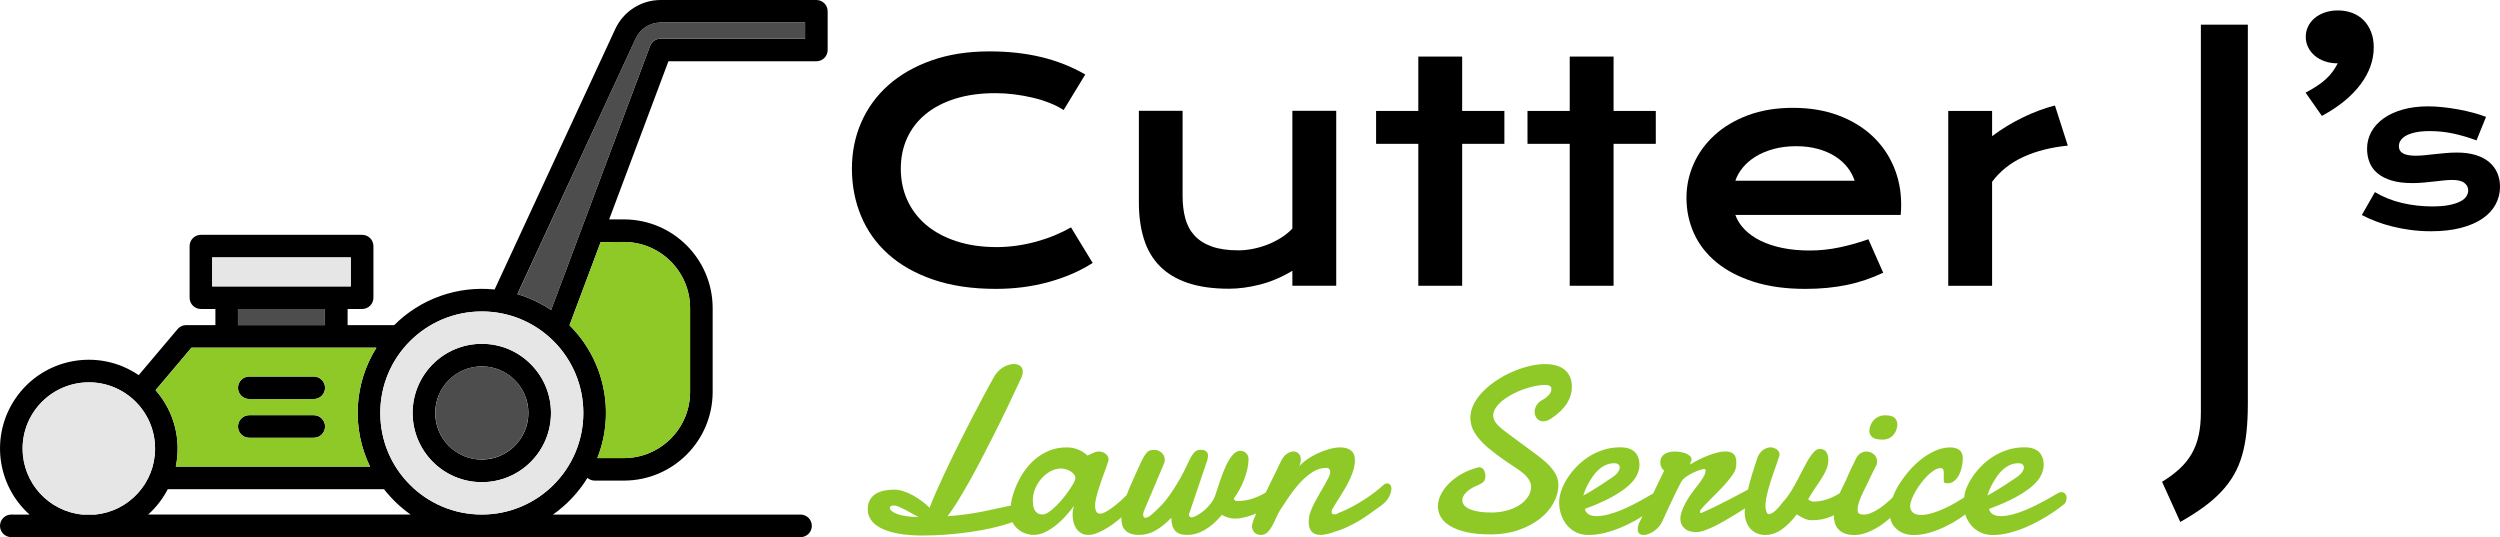 <?xml version="1.0" encoding="utf-8"?>
<!-- Generator: Adobe Illustrator 24.0.3, SVG Export Plug-In . SVG Version: 6.00 Build 0)  -->
<svg version="1.1" xmlns="http://www.w3.org/2000/svg" xmlns:xlink="http://www.w3.org/1999/xlink" x="0px" y="0px"
	 width="280.484px" height="60.299px" viewBox="0 0 280.484 60.299" style="enable-background:new 0 0 280.484 60.299;"
	 xml:space="preserve">
<style type="text/css">
	.st0{fill:#E6E6E6;}
	.st1{fill:#4D4D4D;}
	.st2{fill:#8EC927;}
</style>
<g id="Layer_1">
</g>
<g id="Layer_2">
	<g>
		<g>
			<path d="M91.592,6.874c0.699,0,1.266-0.567,1.266-1.266V1.266C92.858,0.567,92.292,0,91.592,0H74.116
				c-2.183,0.004-4.165,1.272-5.085,3.252L55.493,32.48c-4.165-0.432-8.303,1.035-11.265,3.996h-5.229v-1.809h1.631
				c0.699,0,1.266-0.567,1.266-1.266v-5.789c0-0.699-0.567-1.266-1.266-1.266H22.539c-0.699,0-1.266,0.567-1.266,1.266V33.4
				c0,0.699,0.567,1.266,1.266,1.266h1.628v1.809H20.89c-0.373,0-0.727,0.164-0.967,0.449l-4.361,5.164
				c-4.545-3.095-10.738-1.919-13.833,2.626c-2.807,4.123-2.13,9.687,1.584,13.017H1.266C0.567,57.731,0,58.298,0,58.998
				s0.567,1.266,1.266,1.266h8.003c0.232,0.016,0.462,0.035,0.698,0.035s0.466-0.019,0.698-0.035h79.15
				c0.699,0,1.266-0.567,1.266-1.266s-0.567-1.266-1.266-1.266H62.039c1.555-1.095,2.871-2.494,3.868-4.114
				c0.226,0.194,0.514,0.301,0.812,0.302h3.288c5.492-0.006,9.943-4.457,9.949-9.949v-9.407c-0.006-5.492-4.457-9.943-9.949-9.949
				h-1.664l6.651-17.744L91.592,6.874z M23.803,28.879H39.36v3.256H23.803V28.879z M26.697,34.667h9.768v1.809h-9.768V34.667z
				 M21.478,39.009h20.754c-2.524,4.026-2.796,9.069-0.719,13.343H19.727c0.633-3.058-0.209-6.235-2.274-8.577L21.478,39.009z
				 M2.533,50.332c-0.001-4.106,3.326-7.435,7.432-7.436c4.106-0.001,7.435,3.326,7.436,7.432c0.001,3.836-2.917,7.043-6.737,7.403
				H9.27C5.454,57.368,2.538,54.166,2.533,50.332z M16.621,57.731c0.9-0.809,1.646-1.773,2.202-2.848h24.26
				c0.851,1.092,1.858,2.051,2.99,2.848H16.621z M54.056,57.731c-6.294,0-11.396-5.102-11.396-11.396s5.102-11.396,11.396-11.396
				s11.396,5.102,11.396,11.396C65.445,52.626,60.347,57.724,54.056,57.731z M70.006,27.151c4.094,0.004,7.412,3.322,7.417,7.417
				v9.407c-0.004,4.094-3.322,7.412-7.417,7.417h-2.985c2.026-5.146,0.797-11.004-3.127-14.902l3.499-9.334L70.006,27.151z
				 M72.93,5.163l-11.1,29.619c-1.164-0.783-2.439-1.386-3.784-1.787L71.33,4.313c0.504-1.085,1.59-1.78,2.787-1.783h16.21v1.809
				h-16.21C73.587,4.339,73.114,4.668,72.93,5.163L72.93,5.163z"/>
			<path d="M27.966,44.774h7.236c0.699,0,1.266-0.567,1.266-1.266c0-0.699-0.567-1.266-1.266-1.266h-7.236
				c-0.699,0-1.266,0.567-1.266,1.266C26.7,44.207,27.267,44.774,27.966,44.774z"/>
			<path d="M27.966,49.116h7.236c0.699,0,1.266-0.567,1.266-1.266c0-0.699-0.567-1.266-1.266-1.266h-7.236
				c-0.699,0-1.266,0.567-1.266,1.266C26.7,48.549,27.267,49.116,27.966,49.116z"/>
			<path d="M54.056,38.574c-4.286,0-7.761,3.475-7.761,7.761s3.475,7.761,7.761,7.761s7.761-3.475,7.761-7.761l0,0
				C61.812,42.051,58.34,38.579,54.056,38.574z M54.056,51.564c-2.888,0-5.229-2.341-5.229-5.229c0-2.888,2.341-5.229,5.229-5.229
				c2.887,0,5.228,2.34,5.229,5.228c-0.004,2.886-2.343,5.224-5.229,5.228V51.564z"/>
		</g>
		<path class="st0" d="M17.397,50.347c0,3.825-2.919,7.031-6.744,7.385H9.26c-3.803-0.354-6.721-3.56-6.721-7.385
			c0-4.113,3.317-7.429,7.429-7.451C14.08,42.896,17.397,46.234,17.397,50.347z"/>
		<rect x="26.705" y="34.665" class="st1" width="9.75" height="1.813"/>
		<rect x="23.809" y="28.882" class="st0" width="15.543" height="3.25"/>
		<path class="st2" d="M42.226,39.014H21.487l-4.024,4.754c2.056,2.344,2.896,5.528,2.255,8.579h21.801
			C39.441,48.079,39.706,43.038,42.226,39.014z M35.195,49.118h-7.23c-0.708,0-1.26-0.575-1.26-1.26c0-0.708,0.553-1.282,1.26-1.282
			h7.23c0.708,0,1.282,0.575,1.282,1.282C36.478,48.544,35.903,49.118,35.195,49.118z M35.195,44.763h-7.23
			c-0.708,0-1.26-0.553-1.26-1.26c0-0.685,0.553-1.26,1.26-1.26h7.23c0.708,0,1.282,0.575,1.282,1.26
			C36.478,44.21,35.903,44.763,35.195,44.763z"/>
		<path class="st1" d="M59.273,46.324c0,2.896-2.322,5.218-5.218,5.218v0.022c-2.896,0-5.218-2.344-5.218-5.24
			s2.322-5.218,5.218-5.218C56.952,41.106,59.273,43.428,59.273,46.324z"/>
		<path class="st0" d="M54.055,34.948c-6.301,0-11.387,5.085-11.387,11.387c0,6.301,5.085,11.387,11.387,11.387
			c6.301,0,11.387-5.085,11.387-11.387C65.442,40.034,60.357,34.948,54.055,34.948z M54.055,54.096
			c-4.289,0-7.761-3.471-7.761-7.761s3.471-7.761,7.761-7.761c2.145,0,4.09,0.862,5.483,2.277c1.415,1.393,2.277,3.339,2.277,5.483
			C61.816,50.625,58.345,54.096,54.055,54.096z"/>
		<path class="st2" d="M67.388,27.165l2.609-0.022c4.113,0.022,7.429,3.339,7.429,7.429v9.397c0,4.09-3.317,7.407-7.429,7.429
			h-2.985c2.034-5.152,0.796-11.011-3.117-14.902L67.388,27.165z"/>
		<path class="st1" d="M74.109,2.527h16.207V4.34H74.109c-0.531,0-0.995,0.31-1.172,0.818L61.838,34.785
			c-1.172-0.796-2.454-1.393-3.781-1.791L71.323,4.296C71.832,3.212,72.915,2.527,74.109,2.527z"/>
		<path d="M95.579,18.913c0-1.851,0.349-3.576,1.047-5.178s1.71-2.992,3.034-4.172s2.942-2.109,4.854-2.784
			c1.912-0.676,4.075-1.014,6.491-1.014c2.117,0,4.058,0.214,5.826,0.64c1.768,0.426,3.41,1.078,4.928,1.953l-2.427,3.989
			c-0.455-0.299-0.978-0.565-1.571-0.798c-0.592-0.233-1.224-0.43-1.895-0.59c-0.671-0.16-1.363-0.285-2.078-0.374
			c-0.715-0.089-1.421-0.133-2.119-0.133c-1.685,0-3.186,0.208-4.505,0.623c-1.319,0.416-2.429,0.997-3.333,1.745
			c-0.904,0.748-1.59,1.64-2.061,2.676c-0.471,1.037-0.706,2.175-0.706,3.416c0,1.286,0.243,2.466,0.731,3.541
			c0.488,1.074,1.194,2.003,2.119,2.784c0.925,0.781,2.055,1.39,3.391,1.828c1.336,0.438,2.845,0.657,4.53,0.657
			c0.765,0,1.523-0.056,2.277-0.166c0.754-0.11,1.482-0.264,2.186-0.457c0.704-0.194,1.382-0.426,2.036-0.698
			c0.654-0.272,1.263-0.568,1.828-0.889l2.427,3.989c-1.419,0.908-3.058,1.621-4.92,2.136c-1.862,0.515-3.84,0.773-5.934,0.773
			c-2.67,0-5.014-0.347-7.031-1.039c-2.017-0.692-3.701-1.646-5.053-2.859c-1.352-1.213-2.369-2.643-3.05-4.289
			C95.919,22.578,95.579,20.808,95.579,18.913z"/>
		<path d="M127.776,12.43h4.904v9.574c0,0.908,0.1,1.737,0.299,2.485s0.54,1.388,1.022,1.92c0.482,0.532,1.124,0.945,1.928,1.238
			c0.804,0.293,1.803,0.44,3,0.44c0.565,0,1.139-0.061,1.72-0.183s1.139-0.291,1.671-0.507s1.028-0.474,1.488-0.773
			c0.459-0.299,0.856-0.626,1.188-0.981V12.43h4.92v19.631h-4.92v-1.679c-1.207,0.721-2.421,1.236-3.64,1.546
			c-1.219,0.31-2.377,0.465-3.474,0.465c-1.795,0-3.333-0.216-4.613-0.648c-1.28-0.432-2.327-1.061-3.142-1.887
			s-1.411-1.839-1.787-3.042s-0.565-2.574-0.565-4.114V12.43z"/>
		<path d="M159.125,16.137h-4.737v-3.69h4.737v-6.1h4.92v6.1h4.737v3.69h-4.737v15.924h-4.92V16.137z"/>
		<path d="M176.113,16.137h-4.737v-3.69h4.737v-6.1h4.92v6.1h4.737v3.69h-4.737v15.924h-4.92V16.137z"/>
		<path d="M189.211,22.187c0-1.33,0.272-2.601,0.814-3.815c0.543-1.213,1.324-2.286,2.344-3.216c1.02-0.931,2.269-1.673,3.748-2.227
			c1.479-0.554,3.161-0.831,5.046-0.831c1.871,0,3.557,0.28,5.063,0.839c1.501,0.559,2.774,1.327,3.823,2.302
			c1.045,0.975,1.847,2.122,2.408,3.441c0.56,1.319,0.841,2.732,0.841,4.239c0,0.189-0.005,0.391-0.01,0.607
			s-0.019,0.413-0.043,0.59h-18.549c0.21,0.588,0.551,1.124,1.022,1.612c0.473,0.488,1.061,0.908,1.769,1.263
			c0.712,0.355,1.529,0.629,2.46,0.823s1.961,0.291,3.092,0.291c1.13,0,2.256-0.119,3.377-0.357c1.116-0.239,2.189-0.54,3.206-0.906
			l1.662,3.757c-0.641,0.299-1.292,0.563-1.952,0.79c-0.66,0.227-1.344,0.416-2.061,0.565c-0.712,0.15-1.463,0.264-2.242,0.341
			c-0.784,0.077-1.605,0.116-2.47,0.116c-2.208,0-4.141-0.266-5.803-0.798c-1.661-0.532-3.051-1.257-4.171-2.177
			c-1.12-0.92-1.961-2.001-2.527-3.241C189.494,24.952,189.211,23.617,189.211,22.187z M208.078,20.276
			c-0.18-0.543-0.451-1.05-0.822-1.521c-0.375-0.471-0.836-0.881-1.392-1.23c-0.551-0.349-1.197-0.623-1.928-0.823
			s-1.534-0.299-2.408-0.299c-0.931,0-1.781,0.106-2.546,0.316c-0.765,0.21-1.434,0.493-2.009,0.848
			c-0.577,0.355-1.057,0.765-1.439,1.23c-0.382,0.465-0.663,0.958-0.839,1.479H208.078z"/>
		<path d="M218.581,12.447h4.92v2.826c1.085-0.809,2.232-1.507,3.441-2.094c1.209-0.588,2.41-1.037,3.607-1.346l1.446,4.505
			c-1.895,0.189-3.56,0.613-4.996,1.272c-1.434,0.659-2.6,1.587-3.498,2.784v11.669h-4.92V12.447z"/>
		<path d="M242.569,54.054c0.765-0.465,1.422-0.953,1.969-1.463c0.551-0.509,1.002-1.072,1.356-1.687
			c0.354-0.615,0.615-1.302,0.781-2.061c0.166-0.759,0.249-1.621,0.249-2.585V2.767h5.269v42.544c0,1.153-0.05,2.202-0.15,3.15
			s-0.264,1.818-0.492,2.61c-0.226,0.792-0.532,1.521-0.912,2.186c-0.385,0.665-0.855,1.297-1.415,1.895
			c-0.558,0.598-1.218,1.174-1.976,1.729c-0.76,0.554-1.638,1.114-2.636,1.679L242.569,54.054z"/>
		<path d="M262.297,1.17c0.587,0,1.128,0.095,1.622,0.283c0.492,0.189,0.917,0.463,1.27,0.823c0.354,0.361,0.632,0.795,0.831,1.305
			c0.199,0.511,0.299,1.086,0.299,1.729c0,1.452-0.496,2.84-1.486,4.164c-0.993,1.324-2.436,2.502-4.331,3.532l-1.828-2.61
			c0.499-0.266,0.94-0.526,1.323-0.781c0.382-0.255,0.715-0.515,0.997-0.781c0.283-0.266,0.525-0.54,0.731-0.823
			c0.204-0.283,0.389-0.584,0.556-0.906c-0.541,0-1.033-0.077-1.47-0.233c-0.439-0.156-0.814-0.368-1.13-0.64
			s-0.56-0.588-0.731-0.947c-0.173-0.36-0.259-0.746-0.259-1.155s0.085-0.794,0.259-1.155c0.171-0.36,0.416-0.673,0.731-0.939
			s0.696-0.476,1.137-0.632C261.262,1.248,261.756,1.17,262.297,1.17z"/>
		<path d="M266.451,21.554c0.917,0.55,1.926,0.956,3.027,1.215c1.101,0.26,2.228,0.39,3.382,0.39c0.78,0,1.43-0.053,1.949-0.161
			c0.519-0.107,0.937-0.245,1.25-0.413c0.313-0.168,0.536-0.36,0.665-0.573c0.129-0.214,0.195-0.432,0.195-0.654
			c0-0.321-0.139-0.596-0.418-0.826c-0.28-0.229-0.74-0.344-1.382-0.344c-0.298,0-0.619,0.019-0.963,0.057
			c-0.344,0.038-0.704,0.079-1.084,0.12c-0.377,0.042-0.771,0.082-1.179,0.12c-0.409,0.038-0.824,0.057-1.245,0.057
			c-0.917,0-1.699-0.099-2.345-0.298c-0.645-0.199-1.171-0.47-1.576-0.814s-0.699-0.751-0.883-1.221
			c-0.183-0.47-0.275-0.976-0.275-1.519c0-0.688,0.161-1.323,0.482-1.903c0.321-0.581,0.78-1.083,1.376-1.508
			c0.596-0.424,1.317-0.755,2.16-0.992c0.845-0.237,1.787-0.355,2.827-0.355c0.542,0,1.111,0.033,1.703,0.097
			c0.591,0.065,1.174,0.151,1.748,0.258s1.124,0.231,1.651,0.373c0.527,0.142,0.994,0.292,1.399,0.453l-1.066,2.637
			c-0.863-0.321-1.726-0.575-2.585-0.762c-0.862-0.188-1.746-0.281-2.655-0.281c-0.634,0-1.171,0.047-1.61,0.143
			c-0.441,0.096-0.798,0.222-1.073,0.378c-0.275,0.156-0.477,0.337-0.601,0.539c-0.128,0.202-0.19,0.414-0.19,0.636
			c0,0.161,0.033,0.305,0.098,0.436c0.064,0.13,0.17,0.242,0.321,0.338c0.147,0.096,0.344,0.168,0.583,0.218
			c0.242,0.05,0.537,0.075,0.889,0.075c0.321,0,0.662-0.019,1.02-0.057c0.359-0.038,0.734-0.079,1.124-0.12
			c0.39-0.042,0.793-0.082,1.209-0.12c0.418-0.038,0.844-0.057,1.279-0.057c0.811,0,1.518,0.096,2.128,0.287
			c0.606,0.191,1.109,0.459,1.507,0.803c0.398,0.344,0.696,0.749,0.894,1.215c0.198,0.466,0.298,0.975,0.298,1.525
			c0,0.711-0.164,1.372-0.493,1.984c-0.329,0.612-0.817,1.141-1.468,1.588c-0.65,0.447-1.458,0.797-2.426,1.049
			c-0.966,0.252-2.083,0.378-3.353,0.378c-0.78,0-1.533-0.048-2.259-0.143c-0.726-0.096-1.418-0.225-2.075-0.39
			c-0.657-0.165-1.274-0.357-1.853-0.579c-0.577-0.222-1.102-0.459-1.576-0.711L266.451,21.554z"/>
		<g>
			<path class="st2" d="M155.63,54.233c-0.062,0-0.126,0.013-0.196,0.04c-0.069,0.026-0.139,0.069-0.208,0.131
				c-0.253,0.234-0.569,0.498-0.947,0.789c-0.379,0.293-0.795,0.584-1.248,0.876c-0.452,0.291-0.925,0.568-1.416,0.829
				c-0.492,0.261-0.973,0.479-1.443,0.653c-0.113,0.079-0.209,0.124-0.287,0.137c-0.079,0.013-0.148,0.019-0.209,0.019
				c-0.096,0-0.165-0.026-0.208-0.078c-0.044-0.053-0.066-0.113-0.066-0.184c0-0.182,0.057-0.343,0.171-0.483
				c0.086-0.158,0.206-0.355,0.358-0.595s0.321-0.503,0.503-0.79c0.182-0.287,0.368-0.594,0.555-0.921
				c0.187-0.326,0.357-0.659,0.51-0.999s0.276-0.679,0.372-1.019c0.095-0.339,0.144-0.666,0.144-0.979
				c0-0.531-0.155-0.908-0.464-1.129c-0.309-0.222-0.694-0.334-1.155-0.334c-0.41,0-0.843,0.066-1.3,0.196s-0.901,0.298-1.332,0.502
				c-0.431,0.205-0.825,0.436-1.182,0.693s-0.632,0.506-0.823,0.75c0.07-0.148,0.118-0.287,0.144-0.418s0.039-0.253,0.039-0.366
				c0-0.296-0.082-0.519-0.247-0.673c-0.166-0.152-0.353-0.228-0.562-0.228c-0.253,0-0.508,0.091-0.77,0.274
				c-0.261,0.182-0.479,0.461-0.653,0.836c-0.139,0.304-0.318,0.675-0.535,1.11c-0.218,0.436-0.447,0.899-0.686,1.392
				c-0.161,0.33-0.322,0.665-0.483,0.999c-0.176,0.098-0.356,0.204-0.523,0.286c-0.283,0.139-0.566,0.259-0.849,0.36
				c-0.283,0.1-0.575,0.176-0.876,0.229c-0.3,0.052-0.62,0.078-0.96,0.078c-0.191,0-0.317-0.092-0.379-0.274
				c0.218-0.296,0.429-0.627,0.634-0.992c0.204-0.366,0.381-0.745,0.529-1.137c0.148-0.392,0.268-0.784,0.359-1.176
				c0.091-0.391,0.137-0.757,0.137-1.097c0-0.287-0.09-0.52-0.268-0.698c-0.179-0.178-0.407-0.268-0.686-0.268
				c-0.314,0.026-0.599,0.194-0.856,0.503c-0.257,0.309-0.497,0.701-0.718,1.176c-0.222,0.474-0.431,1.003-0.627,1.586
				c-0.195,0.584-0.39,1.163-0.581,1.737c-0.105,0.314-0.27,0.616-0.497,0.908s-0.47,0.548-0.731,0.771
				c-0.261,0.221-0.52,0.405-0.777,0.548s-0.464,0.225-0.621,0.242c-0.217,0-0.326-0.109-0.326-0.327l2.037-6.021
				c0.043-0.112,0.067-0.213,0.072-0.3c0.003-0.086,0.014-0.165,0.032-0.235c0-0.461-0.266-0.692-0.797-0.692
				c-0.139,0-0.261,0.015-0.366,0.046c-0.105,0.03-0.207,0.089-0.307,0.176c-0.1,0.087-0.203,0.212-0.307,0.372
				c-0.105,0.161-0.222,0.371-0.353,0.633c-0.175,0.392-0.379,0.816-0.614,1.274c-0.234,0.457-0.489,0.91-0.763,1.358
				c-0.274,0.449-0.556,0.876-0.843,1.28s-0.566,0.75-0.836,1.037c-0.287,0.287-0.529,0.525-0.724,0.713
				c-0.196,0.187-0.362,0.335-0.497,0.444s-0.253,0.185-0.353,0.229c-0.099,0.043-0.198,0.065-0.294,0.065
				c-0.052,0-0.103-0.028-0.15-0.085c-0.048-0.056-0.071-0.141-0.071-0.254c0-0.053,0.006-0.12,0.019-0.203
				c0.013-0.082,0.037-0.159,0.071-0.229l2.221-5.25c0.035-0.078,0.063-0.157,0.084-0.235c0.022-0.078,0.033-0.157,0.033-0.234
				c0-0.331-0.12-0.603-0.359-0.816c-0.24-0.214-0.525-0.321-0.855-0.321c-0.218,0-0.398,0.036-0.542,0.105
				c-0.145,0.07-0.288,0.207-0.432,0.411c-0.144,0.205-0.302,0.492-0.476,0.863c-0.175,0.369-0.396,0.855-0.666,1.455
				c-0.105,0.235-0.242,0.542-0.411,0.921c-0.171,0.379-0.34,0.79-0.51,1.234c-0.011,0.028-0.017,0.059-0.028,0.088
				c-0.208,0.197-0.434,0.428-0.632,0.606c-0.209,0.182-0.424,0.363-0.647,0.542c-0.222,0.178-0.437,0.337-0.647,0.476
				c-0.208,0.139-0.403,0.25-0.581,0.334c-0.179,0.082-0.334,0.124-0.464,0.124c-0.208,0-0.356-0.085-0.444-0.255
				c-0.087-0.171-0.131-0.385-0.131-0.647c0-0.201,0.03-0.442,0.092-0.725c0.06-0.282,0.139-0.585,0.235-0.907
				c0.095-0.323,0.202-0.651,0.32-0.987c0.118-0.335,0.233-0.656,0.347-0.966c0.112-0.309,0.215-0.589,0.307-0.842
				c0.091-0.253,0.159-0.461,0.202-0.627c0.009-0.035,0.013-0.082,0.013-0.144c0-0.217-0.104-0.418-0.313-0.6
				c-0.208-0.184-0.479-0.274-0.81-0.274c-0.105,0-0.229,0.024-0.372,0.071c-0.144,0.049-0.281,0.103-0.411,0.163
				c-0.157,0.07-0.309,0.144-0.457,0.222c-0.175-0.165-0.375-0.317-0.601-0.457c-0.2-0.113-0.444-0.218-0.731-0.314
				c-0.287-0.095-0.623-0.144-1.006-0.144c-0.74,0-1.41,0.128-2.011,0.385c-0.6,0.257-1.136,0.593-1.606,1.006
				c-0.47,0.413-0.877,0.881-1.221,1.403c-0.343,0.523-0.626,1.052-0.849,1.587c-0.222,0.535-0.388,1.052-0.497,1.547
				c-0.051,0.23-0.049,0.393-0.076,0.594c-0.502,0.106-1.002,0.211-1.452,0.314c-0.587,0.135-1.174,0.259-1.756,0.372
				c-0.583,0.113-1.189,0.214-1.815,0.3c-0.627,0.087-1.319,0.157-2.077,0.209c0.322-0.418,0.681-0.945,1.077-1.581
				s0.82-1.354,1.274-2.155c0.452-0.801,0.922-1.669,1.41-2.606c0.488-0.935,0.986-1.909,1.495-2.918
				c0.51-1.011,1.017-2.045,1.522-3.102c0.504-1.058,1.001-2.11,1.489-3.155c0.112-0.253,0.169-0.487,0.169-0.705
				c0-0.279-0.096-0.49-0.287-0.634c-0.192-0.144-0.426-0.215-0.705-0.215c-0.192,0-0.397,0.032-0.614,0.097
				c-0.218,0.066-0.431,0.163-0.64,0.294c-0.208,0.131-0.405,0.297-0.587,0.497c-0.184,0.201-0.34,0.431-0.471,0.692
				c-0.131,0.227-0.311,0.554-0.542,0.98c-0.231,0.426-0.494,0.919-0.79,1.476c-0.296,0.557-0.618,1.17-0.966,1.841
				c-0.348,0.67-0.705,1.368-1.071,2.09s-0.731,1.456-1.097,2.2c-0.366,0.745-0.714,1.471-1.045,2.182
				c-0.33,0.709-0.638,1.386-0.921,2.031s-0.525,1.227-0.724,1.75c-0.235-0.244-0.512-0.486-0.829-0.725
				c-0.318-0.239-0.653-0.457-1.006-0.653c-0.352-0.195-0.711-0.354-1.077-0.476c-0.365-0.122-0.718-0.182-1.058-0.182
				c-0.418,0-0.808,0.039-1.168,0.117c-0.362,0.079-0.675,0.205-0.94,0.379c-0.266,0.175-0.475,0.403-0.627,0.686
				c-0.152,0.284-0.229,0.629-0.229,1.039c0,0.418,0.12,0.805,0.359,1.163s0.609,0.666,1.11,0.927
				c0.501,0.261,1.139,0.465,1.913,0.613c0.775,0.148,1.698,0.222,2.769,0.222c0.923,0,1.85-0.037,2.782-0.111
				c0.932-0.074,1.823-0.174,2.677-0.3c0.853-0.126,1.647-0.274,2.384-0.444c0.735-0.171,1.375-0.347,1.92-0.529
				c0.118-0.04,0.21-0.08,0.317-0.12c0.007,0.013,0.008,0.029,0.015,0.041c0.182,0.331,0.409,0.6,0.679,0.81s0.555,0.36,0.856,0.45
				c0.3,0.092,0.564,0.137,0.789,0.137c0.445,0,0.882-0.101,1.313-0.307c0.431-0.204,0.844-0.465,1.24-0.784
				c0.396-0.317,0.767-0.67,1.111-1.058c0.343-0.386,0.651-0.763,0.921-1.129c-0.062,0.157-0.105,0.325-0.131,0.503
				c-0.027,0.178-0.04,0.358-0.04,0.542c0,0.279,0.035,0.551,0.105,0.816s0.176,0.503,0.32,0.711
				c0.145,0.209,0.325,0.379,0.543,0.51c0.217,0.131,0.478,0.195,0.783,0.195c0.34,0,0.701-0.08,1.084-0.241
				c0.383-0.162,0.773-0.368,1.169-0.621c0.396-0.253,0.784-0.533,1.163-0.842c0.116-0.095,0.216-0.188,0.328-0.282
				c-0.002,0.05-0.021,0.108-0.021,0.158c0,0.261,0.033,0.503,0.098,0.724c0.066,0.222,0.176,0.416,0.334,0.582
				c0.157,0.165,0.363,0.294,0.62,0.384c0.257,0.092,0.577,0.137,0.96,0.137c0.601,0,1.186-0.154,1.757-0.463
				c0.571-0.309,1.182-0.795,1.835-1.456c0,0.627,0.137,1.103,0.411,1.43c0.274,0.326,0.725,0.489,1.352,0.489
				c0.679,0,1.347-0.191,2.005-0.574c0.657-0.383,1.291-0.94,1.9-1.671c0.514,0.279,1.015,0.418,1.503,0.418
				c0.252,0,0.546-0.037,0.881-0.111c0.335-0.073,0.683-0.174,1.045-0.3c0.143-0.05,0.283-0.118,0.425-0.174
				c-0.101,0.241-0.213,0.5-0.288,0.703c-0.122,0.33-0.182,0.57-0.182,0.718c0,0.279,0.086,0.514,0.261,0.705
				c0.174,0.192,0.413,0.287,0.718,0.287c0.296,0,0.542-0.093,0.737-0.281c0.196-0.187,0.372-0.422,0.529-0.705
				c0.158-0.283,0.308-0.587,0.451-0.914c0.144-0.326,0.302-0.633,0.476-0.921c0.279-0.426,0.601-0.909,0.967-1.449
				c0.365-0.54,0.765-1.052,1.201-1.535c0.436-0.483,0.904-0.89,1.405-1.221c0.501-0.33,1.03-0.497,1.587-0.497
				c0.148,0,0.259,0.046,0.333,0.137c0.074,0.092,0.111,0.203,0.111,0.334c0,0.148-0.056,0.339-0.169,0.574
				s-0.255,0.503-0.424,0.803c-0.171,0.3-0.355,0.619-0.555,0.953c-0.201,0.336-0.391,0.673-0.569,1.013
				c-0.178,0.339-0.33,0.67-0.457,0.992c-0.126,0.323-0.199,0.619-0.216,0.889c-0.009,0.069-0.015,0.133-0.019,0.189
				c-0.004,0.057-0.006,0.116-0.006,0.177c0,0.461,0.107,0.82,0.32,1.077c0.214,0.256,0.551,0.384,1.013,0.384
				c0.157,0,0.328-0.017,0.516-0.052c0.187-0.035,0.394-0.087,0.62-0.157c0.662-0.191,1.239-0.398,1.731-0.621
				c0.492-0.221,0.953-0.461,1.385-0.718c0.431-0.257,0.853-0.533,1.266-0.829c0.413-0.296,0.869-0.623,1.365-0.98
				c0.366-0.287,0.634-0.596,0.803-0.927c0.171-0.33,0.255-0.63,0.255-0.9c0-0.174-0.041-0.318-0.124-0.431
				C155.894,54.29,155.778,54.233,155.63,54.233z M101.581,57.897c-0.405-0.066-0.736-0.151-0.993-0.255
				c-0.257-0.105-0.446-0.216-0.568-0.334s-0.182-0.232-0.182-0.345c0-0.165,0.157-0.248,0.47-0.248c0.139,0,0.309,0.041,0.51,0.124
				c0.2,0.082,0.422,0.187,0.666,0.313s0.499,0.266,0.764,0.418s0.529,0.299,0.79,0.437
				C102.47,57.999,101.985,57.962,101.581,57.897z M120.458,54.181c-0.131,0.244-0.3,0.518-0.51,0.823
				c-0.208,0.304-0.444,0.616-0.705,0.934c-0.261,0.318-0.529,0.61-0.803,0.876c-0.274,0.266-0.54,0.483-0.797,0.652
				c-0.257,0.171-0.48,0.255-0.673,0.255c-0.244,0-0.437-0.052-0.581-0.157s-0.255-0.235-0.334-0.392
				c-0.078-0.157-0.128-0.328-0.15-0.516c-0.022-0.187-0.032-0.367-0.032-0.542c0-0.426,0.087-0.851,0.261-1.273
				c0.174-0.422,0.409-0.803,0.705-1.143c0.296-0.339,0.636-0.613,1.019-0.823c0.383-0.208,0.779-0.313,1.189-0.313
				c0.139,0,0.302,0.024,0.489,0.071c0.188,0.049,0.364,0.12,0.529,0.216c0.165,0.096,0.304,0.212,0.418,0.347
				s0.171,0.285,0.171,0.45C120.655,53.759,120.589,53.937,120.458,54.181z"/>
			<path class="st2" d="M174.189,52.66c-0.209-0.274-0.469-0.55-0.777-0.824c-0.309-0.274-0.66-0.555-1.052-0.842l-3.056-2.26
				c-0.287-0.208-0.54-0.403-0.757-0.581c-0.218-0.178-0.403-0.351-0.555-0.516c-0.153-0.165-0.268-0.33-0.347-0.497
				c-0.079-0.165-0.118-0.343-0.118-0.535c0-0.279,0.094-0.559,0.281-0.842s0.435-0.551,0.745-0.803
				c0.309-0.253,0.666-0.487,1.071-0.705s0.823-0.405,1.253-0.561c0.431-0.157,0.862-0.281,1.293-0.372
				c0.431-0.092,0.829-0.137,1.195-0.137c0.191,0,0.354,0.03,0.489,0.092c0.135,0.06,0.203,0.191,0.203,0.392
				c0,0.208-0.098,0.424-0.294,0.646c-0.196,0.222-0.421,0.398-0.673,0.529c-0.323,0.175-0.556,0.383-0.7,0.627
				s-0.215,0.488-0.215,0.731c0,0.288,0.086,0.538,0.261,0.751c0.174,0.214,0.409,0.32,0.705,0.32c0.287,0,0.6-0.117,0.94-0.352
				c0.767-0.514,1.337-1.067,1.711-1.659c0.374-0.592,0.561-1.215,0.561-1.868c0-0.452-0.077-0.84-0.229-1.162
				c-0.152-0.322-0.364-0.585-0.634-0.79c-0.27-0.204-0.585-0.355-0.947-0.45c-0.361-0.096-0.755-0.144-1.181-0.144
				c-0.567,0-1.165,0.076-1.796,0.228s-1.258,0.364-1.881,0.634s-1.219,0.594-1.789,0.973s-1.073,0.79-1.508,1.234
				c-0.436,0.445-0.782,0.919-1.039,1.424c-0.257,0.505-0.385,1.023-0.385,1.555c0,0.574,0.161,1.127,0.484,1.658
				c0.322,0.531,0.81,1.084,1.462,1.658c0.122,0.105,0.443,0.357,0.961,0.758c0.517,0.401,1.277,0.927,2.279,1.581
				c0.566,0.365,0.979,0.718,1.24,1.058c0.261,0.339,0.392,0.666,0.392,0.979c0,0.418-0.12,0.805-0.359,1.163
				c-0.24,0.356-0.561,0.666-0.966,0.927c-0.405,0.26-0.878,0.463-1.417,0.607c-0.54,0.144-1.11,0.216-1.71,0.216
				c-0.584,0-1.083-0.038-1.496-0.111c-0.413-0.074-0.75-0.174-1.012-0.3s-0.453-0.272-0.574-0.438
				c-0.122-0.165-0.184-0.339-0.184-0.523c0-0.287,0.139-0.577,0.418-0.868s0.662-0.542,1.15-0.751
				c0.209-0.086,0.379-0.167,0.51-0.241c0.131-0.074,0.234-0.152,0.313-0.235s0.131-0.172,0.157-0.268s0.04-0.209,0.04-0.34
				c0-0.261-0.059-0.493-0.177-0.698c-0.118-0.204-0.302-0.307-0.555-0.307c-0.679,0.165-1.302,0.405-1.868,0.718
				c-0.566,0.313-1.052,0.67-1.456,1.071c-0.405,0.401-0.718,0.825-0.94,1.274c-0.221,0.448-0.333,0.89-0.333,1.325
				c0,0.419,0.109,0.817,0.326,1.195c0.218,0.379,0.566,0.715,1.045,1.006c0.478,0.291,1.09,0.523,1.835,0.692
				c0.744,0.169,1.647,0.255,2.71,0.255c1.14,0,2.179-0.161,3.115-0.484c0.936-0.322,1.737-0.744,2.403-1.266
				s1.18-1.116,1.542-1.782c0.361-0.666,0.542-1.347,0.542-2.045c0-0.313-0.057-0.609-0.171-0.887
				C174.558,53.21,174.397,52.934,174.189,52.66z"/>
			<path class="st2" d="M211.227,49.323c0.287,0,0.535-0.057,0.744-0.171c0.209-0.112,0.379-0.254,0.51-0.424
				c0.131-0.169,0.229-0.354,0.294-0.555c0.066-0.2,0.098-0.383,0.098-0.548c0-0.296-0.1-0.542-0.3-0.737
				c-0.201-0.196-0.553-0.295-1.058-0.295c-0.304,0-0.568,0.057-0.79,0.171s-0.407,0.257-0.555,0.431
				c-0.148,0.174-0.259,0.368-0.333,0.581c-0.074,0.214-0.111,0.42-0.111,0.621c0.026,0.279,0.148,0.503,0.365,0.673
				C210.308,49.237,210.687,49.323,211.227,49.323z"/>
			<path class="st2" d="M231.837,55.663c-0.017-0.073-0.052-0.144-0.099-0.209c-0.048-0.065-0.106-0.121-0.175-0.169
				c-0.071-0.048-0.158-0.071-0.261-0.071c-0.052,0-0.112,0.004-0.177,0.013c-0.065,0.009-0.136,0.039-0.216,0.091
				c-0.078,0.036-0.233,0.122-0.462,0.261c-0.231,0.139-0.518,0.306-0.863,0.497c-0.343,0.192-0.729,0.394-1.155,0.608
				c-0.428,0.213-0.865,0.411-1.313,0.594c-0.449,0.182-0.901,0.333-1.358,0.45c-0.458,0.118-0.886,0.177-1.287,0.177
				c-0.375,0-0.675-0.072-0.901-0.216c-0.226-0.144-0.361-0.341-0.405-0.594c1.184-0.436,2.17-0.869,2.958-1.3
				c0.788-0.431,1.417-0.853,1.887-1.267c0.471-0.412,0.801-0.82,0.993-1.221c0.191-0.399,0.287-0.783,0.287-1.149
				c0-0.619-0.178-1.101-0.535-1.45c-0.357-0.348-0.897-0.523-1.619-0.523c-0.688,0-1.334,0.1-1.94,0.3
				c-0.605,0.201-1.159,0.466-1.665,0.797c-0.505,0.331-0.96,0.713-1.365,1.143c-0.405,0.431-0.747,0.872-1.026,1.326
				c-0.279,0.452-0.491,0.903-0.64,1.352c-0.085,0.258-0.091,0.477-0.127,0.71c-0.313,0.196-0.647,0.4-1.021,0.615
				c-0.409,0.234-0.835,0.452-1.274,0.653c-0.439,0.2-0.881,0.365-1.326,0.496c-0.444,0.131-0.862,0.196-1.253,0.196
				c-0.366,0-0.655-0.087-0.868-0.261c-0.214-0.174-0.321-0.413-0.321-0.719c0-0.208,0.054-0.461,0.163-0.757
				c0.109-0.296,0.257-0.603,0.445-0.921c0.187-0.317,0.398-0.632,0.633-0.94c0.235-0.309,0.477-0.585,0.725-0.829
				s0.496-0.443,0.744-0.595c0.248-0.152,0.473-0.228,0.673-0.228c0.175,0,0.283,0.054,0.327,0.163
				c0.043,0.109,0.065,0.242,0.065,0.398c0,0.139-0.002,0.285-0.006,0.437s-0.006,0.268-0.006,0.347
				c0,0.131,0.024,0.221,0.072,0.274c0.048,0.052,0.159,0.078,0.333,0.078c0.322,0,0.593-0.095,0.81-0.287
				c0.218-0.191,0.396-0.431,0.535-0.718c0.139-0.287,0.24-0.595,0.3-0.921c0.062-0.327,0.092-0.625,0.092-0.895
				c0-0.217-0.037-0.405-0.111-0.561c-0.073-0.157-0.174-0.281-0.3-0.372c-0.126-0.091-0.274-0.159-0.444-0.202
				c-0.171-0.044-0.351-0.066-0.542-0.066c-0.567,0-1.126,0.122-1.679,0.366s-1.084,0.566-1.593,0.966
				c-0.508,0.401-0.981,0.858-1.416,1.371c-0.436,0.514-0.814,1.036-1.137,1.568c-0.275,0.455-0.474,0.898-0.648,1.337
				c-0.054,0.052-0.099,0.099-0.155,0.152c-0.231,0.218-0.477,0.433-0.737,0.647c-0.261,0.214-0.528,0.403-0.797,0.568
				c-0.27,0.166-0.538,0.3-0.803,0.405s-0.52,0.157-0.764,0.157c-0.218,0-0.385-0.037-0.503-0.11
				c-0.118-0.074-0.176-0.229-0.176-0.464c0-0.217,0.041-0.457,0.124-0.718c0.082-0.261,0.182-0.527,0.3-0.797
				s0.242-0.533,0.372-0.79s0.248-0.494,0.352-0.711c0.087-0.184,0.162-0.34,0.222-0.471c0.06-0.131,0.124-0.263,0.189-0.398
				c0.066-0.135,0.138-0.281,0.216-0.437c0.079-0.157,0.178-0.349,0.3-0.574c0.044-0.079,0.072-0.158,0.085-0.235
				c0.013-0.079,0.024-0.157,0.032-0.235c0-0.33-0.12-0.602-0.358-0.816c-0.24-0.214-0.525-0.32-0.856-0.32
				c-0.2,0-0.396,0.052-0.587,0.157c-0.192,0.105-0.362,0.279-0.51,0.523c-0.157,0.322-0.304,0.626-0.444,0.914
				c-0.122,0.243-0.238,0.483-0.347,0.718c-0.109,0.235-0.185,0.409-0.229,0.523c-0.122,0.304-0.27,0.625-0.444,0.96
				c-0.148,0.285-0.286,0.585-0.422,0.889c-0.301,0.185-0.605,0.35-0.91,0.482c-0.331,0.144-0.664,0.255-0.999,0.334
				c-0.336,0.078-0.66,0.117-0.974,0.117c-0.296,0-0.514-0.091-0.653-0.274c0.323-0.548,0.621-1.02,0.895-1.416
				c0.274-0.396,0.512-0.758,0.711-1.084c0.201-0.327,0.359-0.642,0.477-0.947c0.118-0.304,0.176-0.64,0.176-1.006
				c0-0.322-0.073-0.598-0.221-0.829c-0.149-0.231-0.401-0.347-0.758-0.347c-0.209,0-0.413,0.103-0.614,0.308
				c-0.2,0.204-0.403,0.474-0.607,0.81c-0.205,0.335-0.413,0.714-0.627,1.136c-0.213,0.423-0.435,0.852-0.666,1.287
				c-0.231,0.435-0.474,0.859-0.731,1.273c-0.257,0.415-0.529,0.773-0.816,1.077c-0.331,0.445-0.636,0.792-0.914,1.045
				s-0.531,0.379-0.758,0.379c-0.052,0-0.1-0.032-0.144-0.098c-0.043-0.065-0.078-0.144-0.105-0.234
				c-0.026-0.092-0.048-0.188-0.065-0.288c-0.017-0.099-0.026-0.18-0.026-0.241c0-0.392,0.054-0.825,0.163-1.3
				s0.242-0.96,0.398-1.456c0.157-0.497,0.324-0.99,0.503-1.482c0.178-0.492,0.333-0.947,0.463-1.365
				c0.035-0.07,0.053-0.152,0.053-0.248c0-0.113-0.031-0.218-0.092-0.313c-0.062-0.096-0.139-0.179-0.235-0.248
				c-0.096-0.07-0.202-0.124-0.32-0.163c-0.118-0.04-0.233-0.059-0.347-0.059c-0.253,0-0.512,0.081-0.777,0.242
				s-0.485,0.424-0.66,0.79c-0.095,0.287-0.223,0.675-0.384,1.162c-0.162,0.488-0.325,1.019-0.49,1.593
				c-0.087,0.303-0.15,0.622-0.224,0.934c-0.118,0.066-0.197,0.113-0.325,0.184c-0.514,0.283-1.058,0.572-1.632,0.868
				c-0.575,0.296-1.152,0.586-1.731,0.869c-0.58,0.283-1.103,0.525-1.574,0.724c-0.07,0-0.109-0.013-0.118-0.039
				c-0.009-0.026-0.013-0.074-0.013-0.144c0-0.079,0.094-0.222,0.281-0.432c0.188-0.208,0.422-0.455,0.705-0.737
				c0.283-0.283,0.593-0.592,0.927-0.927c0.336-0.335,0.649-0.668,0.94-0.999c0.291-0.331,0.546-0.649,0.764-0.954
				c0.218-0.304,0.349-0.57,0.392-0.796c0.026-0.122,0.043-0.238,0.052-0.347s0.013-0.211,0.013-0.307
				c0-0.445-0.106-0.76-0.32-0.947c-0.214-0.188-0.516-0.281-0.908-0.281c-0.244,0-0.52,0.037-0.829,0.11
				c-0.309,0.074-0.634,0.175-0.973,0.301c-0.34,0.126-0.69,0.276-1.052,0.45c-0.362,0.174-0.711,0.366-1.052,0.574l-0.026,0.013
				h-0.013c-0.009,0-0.013-0.009-0.013-0.026c0-0.026,0.009-0.06,0.026-0.105c0.017-0.043,0.037-0.091,0.058-0.144
				c0.022-0.052,0.042-0.099,0.059-0.144c0.017-0.043,0.026-0.078,0.026-0.105c0-0.148-0.056-0.279-0.169-0.391
				c-0.113-0.113-0.259-0.209-0.437-0.288c-0.179-0.078-0.381-0.137-0.608-0.176c-0.227-0.039-0.452-0.058-0.679-0.058
				c-0.218,0-0.424,0.024-0.621,0.071c-0.195,0.049-0.367,0.12-0.516,0.216c-0.148,0.096-0.266,0.22-0.352,0.372
				c-0.087,0.152-0.131,0.333-0.131,0.542c0,0.226,0.041,0.416,0.124,0.568c0.082,0.152,0.185,0.281,0.307,0.385
				c-0.375,0.757-0.699,1.425-0.973,2.005c-0.098,0.206-0.169,0.359-0.258,0.548c-0.087,0.044-0.192,0.1-0.381,0.215
				c-0.231,0.139-0.518,0.306-0.863,0.497c-0.343,0.192-0.729,0.394-1.155,0.608c-0.428,0.213-0.865,0.411-1.313,0.594
				c-0.449,0.182-0.901,0.333-1.358,0.45c-0.458,0.118-0.886,0.177-1.287,0.177c-0.375,0-0.675-0.072-0.901-0.216
				c-0.226-0.144-0.361-0.341-0.405-0.594c1.184-0.436,2.17-0.869,2.958-1.3c0.788-0.431,1.418-0.853,1.887-1.267
				c0.471-0.412,0.801-0.82,0.993-1.221c0.191-0.399,0.287-0.783,0.287-1.149c0-0.619-0.178-1.101-0.535-1.45
				c-0.357-0.348-0.897-0.523-1.619-0.523c-0.688,0-1.334,0.1-1.94,0.3c-0.605,0.201-1.159,0.466-1.665,0.797
				c-0.505,0.331-0.96,0.713-1.365,1.143c-0.405,0.431-0.747,0.872-1.026,1.326c-0.279,0.452-0.491,0.903-0.64,1.352
				c-0.148,0.448-0.221,0.859-0.221,1.234c0,0.488,0.073,0.953,0.221,1.397c0.149,0.445,0.364,0.837,0.647,1.176
				c0.283,0.34,0.627,0.61,1.032,0.81c0.405,0.201,0.868,0.3,1.391,0.3c0.61,0,1.229-0.08,1.855-0.241
				c0.627-0.162,1.23-0.364,1.809-0.608c0.579-0.244,1.127-0.512,1.645-0.803c0.284-0.16,0.502-0.304,0.748-0.455
				c-0.1,0.206-0.2,0.419-0.298,0.605c-0.096,0.175-0.159,0.334-0.19,0.477c-0.03,0.144-0.045,0.263-0.045,0.358
				c0,0.235,0.058,0.405,0.176,0.51c0.118,0.105,0.276,0.157,0.477,0.157c0.174,0,0.366-0.039,0.574-0.117
				c0.209-0.079,0.413-0.188,0.614-0.327c0.2-0.139,0.385-0.309,0.555-0.51c0.169-0.2,0.307-0.426,0.411-0.679
				c0.131-0.287,0.287-0.63,0.47-1.031c0.184-0.401,0.372-0.805,0.569-1.215c0.195-0.409,0.385-0.801,0.568-1.176
				s0.343-0.683,0.484-0.927c0.104-0.191,0.279-0.372,0.521-0.542c0.244-0.169,0.501-0.321,0.771-0.451s0.525-0.234,0.764-0.313
				c0.24-0.078,0.411-0.118,0.516-0.118c0.06,0,0.099,0.022,0.118,0.066c0.017,0.043,0.026,0.086,0.026,0.131
				c0,0.182-0.062,0.383-0.184,0.6c-0.122,0.218-0.276,0.456-0.463,0.711c-0.188,0.257-0.394,0.531-0.621,0.824
				c-0.226,0.291-0.444,0.598-0.653,0.92c-0.208,0.323-0.396,0.662-0.561,1.019s-0.279,0.728-0.339,1.11
				c-0.009,0.036-0.013,0.087-0.013,0.158c0,0.452,0.15,0.823,0.45,1.11c0.3,0.287,0.751,0.431,1.352,0.431
				c0.253,0,0.551-0.058,0.895-0.176c0.343-0.118,0.711-0.272,1.103-0.464c0.392-0.191,0.799-0.409,1.221-0.653
				c0.422-0.243,0.84-0.493,1.253-0.75c0.344-0.214,0.669-0.418,0.989-0.62c-0.007,0.13-0.042,0.279-0.042,0.404
				c0,0.426,0.064,0.801,0.19,1.124c0.126,0.322,0.294,0.592,0.503,0.81c0.208,0.217,0.452,0.38,0.731,0.489
				c0.279,0.109,0.57,0.163,0.876,0.163c0.626,0,1.23-0.195,1.808-0.587s1.156-0.966,1.731-1.724
				c0.392,0.244,0.709,0.413,0.953,0.51s0.497,0.144,0.758,0.144c0.791,0,1.515-0.141,2.168-0.424
				c0.096-0.042,0.192-0.102,0.287-0.148c0.001,0.765,0.203,1.328,0.608,1.689c0.405,0.362,0.96,0.542,1.665,0.542
				c0.497,0,0.988-0.095,1.476-0.287c0.488-0.191,0.973-0.446,1.456-0.763c0.384-0.254,0.757-0.56,1.128-0.874
				c0.025,0.1,0.018,0.209,0.055,0.305c0.122,0.323,0.3,0.603,0.535,0.843s0.525,0.429,0.868,0.568
				c0.344,0.139,0.738,0.208,1.182,0.208c0.583,0,1.176-0.089,1.776-0.268c0.601-0.178,1.182-0.403,1.744-0.673
				c0.562-0.269,1.089-0.568,1.581-0.894c0.252-0.168,0.447-0.315,0.669-0.472c0.002,0.007,0.001,0.014,0.003,0.021
				c0.149,0.445,0.364,0.837,0.647,1.176c0.283,0.34,0.627,0.61,1.032,0.81c0.405,0.201,0.868,0.3,1.391,0.3
				c0.61,0,1.229-0.08,1.855-0.241c0.627-0.162,1.23-0.364,1.809-0.608c0.579-0.244,1.127-0.512,1.645-0.803
				c0.518-0.291,0.973-0.568,1.365-0.829c0.391-0.261,0.71-0.488,0.959-0.679c0.248-0.191,0.395-0.309,0.438-0.353
				c0.112-0.139,0.179-0.263,0.196-0.372c0.017-0.108,0.026-0.202,0.026-0.281C231.863,55.8,231.854,55.738,231.837,55.663z
				 M177.853,54.978c0.099-0.244,0.223-0.499,0.371-0.764c0.148-0.266,0.316-0.533,0.503-0.803c0.187-0.27,0.401-0.512,0.64-0.724
				c0.24-0.214,0.503-0.385,0.79-0.516s0.596-0.196,0.927-0.196c0.043,0,0.082,0,0.118,0c0.035,0,0.073,0.005,0.117,0.014
				c0.105,0.017,0.199,0.065,0.282,0.144c0.082,0.078,0.123,0.182,0.123,0.313c0,0.157-0.073,0.342-0.221,0.555
				c-0.148,0.214-0.418,0.443-0.81,0.686c-0.087,0.053-0.238,0.152-0.451,0.3c-0.213,0.149-0.463,0.314-0.75,0.497
				c-0.287,0.184-0.595,0.375-0.921,0.574c-0.326,0.201-0.642,0.379-0.947,0.535C177.676,55.426,177.752,55.222,177.853,54.978z
				 M223.198,54.978c0.099-0.244,0.223-0.499,0.371-0.764c0.148-0.266,0.316-0.533,0.503-0.803s0.401-0.512,0.64-0.724
				c0.24-0.214,0.503-0.385,0.79-0.516s0.596-0.196,0.927-0.196c0.043,0,0.082,0,0.118,0c0.035,0,0.073,0.005,0.117,0.014
				c0.105,0.017,0.199,0.065,0.282,0.144c0.082,0.078,0.123,0.182,0.123,0.313c0,0.157-0.073,0.342-0.221,0.555
				c-0.148,0.214-0.418,0.443-0.81,0.686c-0.087,0.053-0.238,0.152-0.451,0.3c-0.213,0.149-0.463,0.314-0.75,0.497
				c-0.287,0.184-0.595,0.375-0.921,0.574c-0.326,0.201-0.642,0.379-0.947,0.535C223.021,55.426,223.097,55.222,223.198,54.978z"/>
		</g>
	</g>
</g>
</svg>
